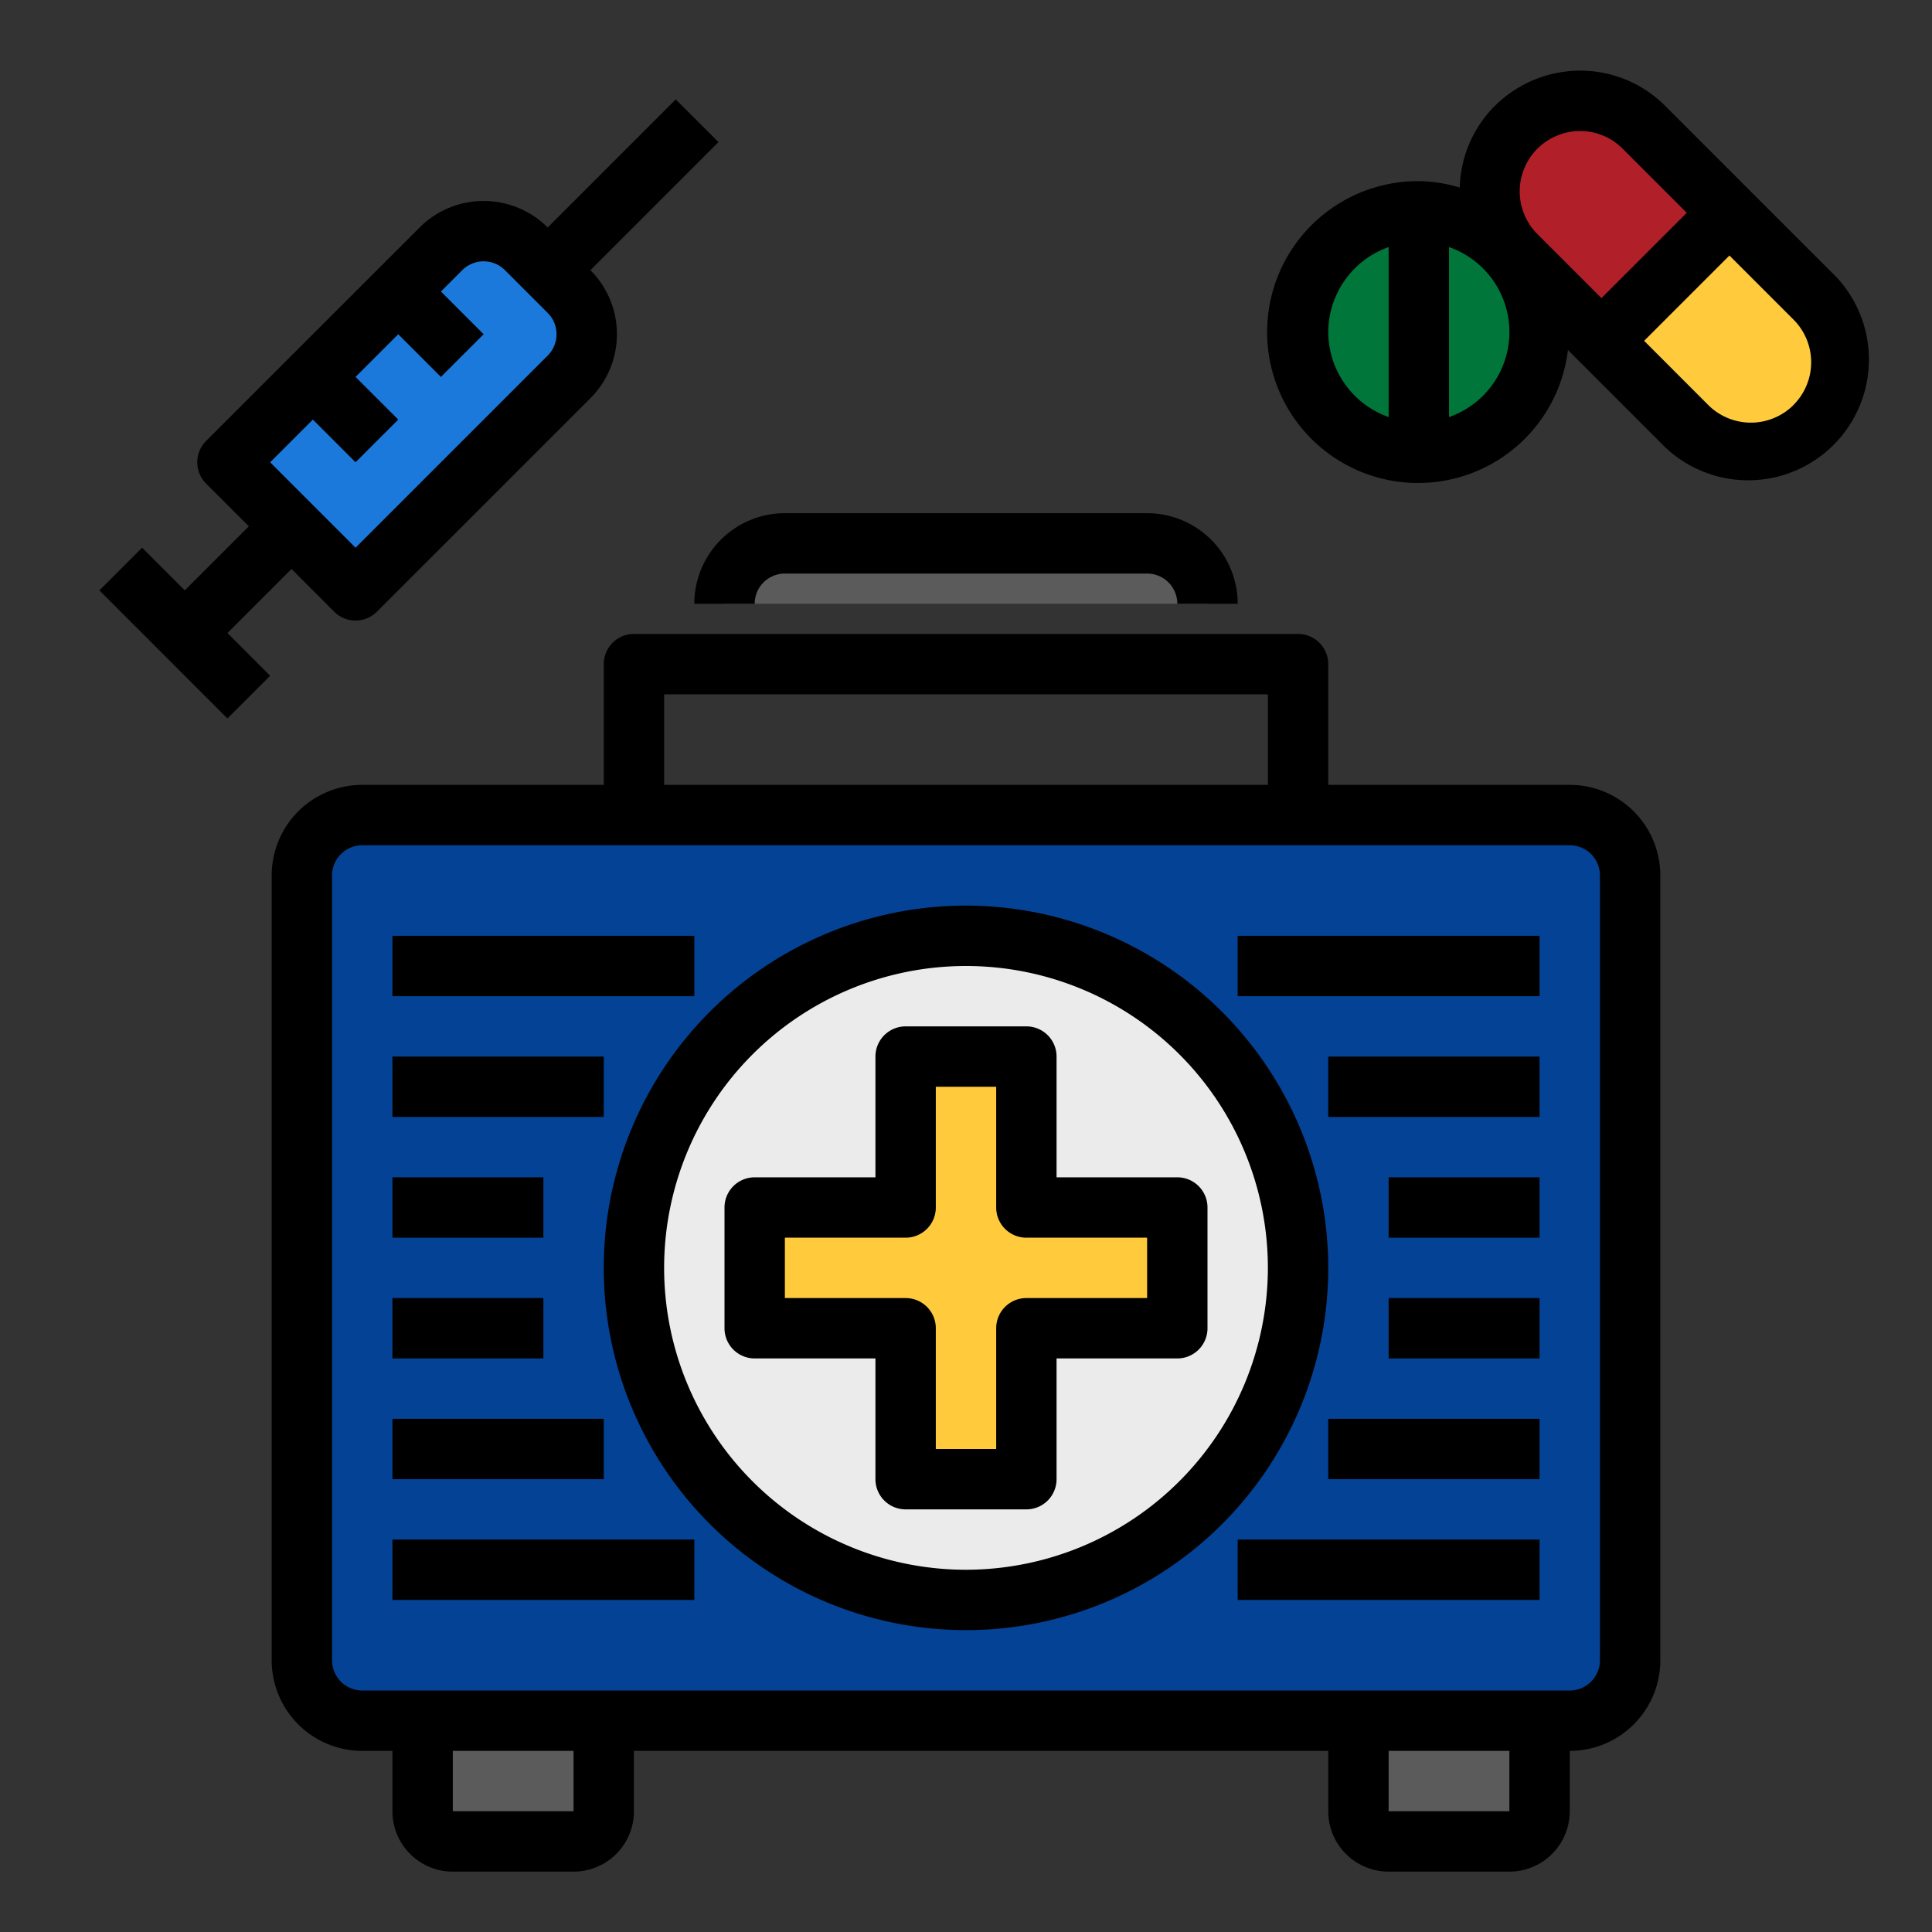 <svg xmlns="http://www.w3.org/2000/svg" height="512" viewBox="0 0 64 64" width="512"><rect x="0" y="0" width="64" height="64" fill="#333333" stroke="none"/><g id="filled_colour_copy" data-name="filled colour copy"><rect fill="#034294" height="30" rx="2" width="44" x="10" y="27"></rect><circle cx="32" cy="42" fill="#ebebeb" r="11"></circle><path d="m39 40h-5v-5h-4v5h-5v4h5v5h4v-5h5z" fill="#ffca3b"></path><path d="m12.9 7.192h2a2 2 0 0 1 2 2v10a0 0 0 0 1 0 0h-6a0 0 0 0 1 0 0v-10a2 2 0 0 1 2-2z" fill="#1b79dc" transform="matrix(.707 .707 -.707 .707 13.399 -5.964)"></path><g fill="#5b5b5b"><path d="m14 57h6a0 0 0 0 1 0 0v3a1 1 0 0 1 -1 1h-4a1 1 0 0 1 -1-1v-3a0 0 0 0 1 0 0z"></path><path d="m45 57h6a0 0 0 0 1 0 0v3a1 1 0 0 1 -1 1h-4a1 1 0 0 1 -1-1v-3a0 0 0 0 1 0 0z"></path><path d="m40 20a2 2 0 0 0 -2-2h-12a2 2 0 0 0 -2 2z"></path></g><path d="m60.12 9.88a3 3 0 0 1 -4.24 4.24l-2.83-2.83 4.24-4.24z" fill="#ffca3b"></path><path d="m57.29 7.05-4.24 4.24-2.83-2.83a3 3 0 1 1 4.24-4.24z" fill="#b12028"></path><circle cx="47" cy="11" fill="#00763a" r="4"></circle><path d="m9.657 18.849 1.414 1.415a1 1 0 0 0 1.414 0l7.073-7.072a3 3 0 0 0 0-4.242l4.242-4.243-1.415-1.414-4.242 4.243a3 3 0 0 0 -4.243 0l-7.072 7.07a1 1 0 0 0 0 1.415l1.415 1.414-2.122 2.122-1.414-1.414-1.414 1.414 4.242 4.243 1.414-1.414-1.414-1.415zm.707-4.95 1.414 1.414 1.414-1.413-1.414-1.414 1.414-1.414 1.414 1.414 1.415-1.414-1.415-1.415.707-.707a1 1 0 0 1 1.415 0l1.415 1.415a1 1 0 0 1 0 1.414l-6.365 6.365-2.829-2.83z"></path><path d="m41 31h10v2h-10z"></path><path d="m44 35h7v2h-7z"></path><path d="m46 39h5v2h-5z"></path><path d="m46 43h5v2h-5z"></path><path d="m44 47h7v2h-7z"></path><path d="m41 51h10v2h-10z"></path><path d="m13 31h10v2h-10z"></path><path d="m13 35h7v2h-7z"></path><path d="m13 39h5v2h-5z"></path><path d="m13 43h5v2h-5z"></path><path d="m13 47h7v2h-7z"></path><path d="m13 51h10v2h-10z"></path><path d="m55.167 3.513a3.971 3.971 0 0 0 -2.827-1.173 4.026 4.026 0 0 0 -2.827 1.173 3.971 3.971 0 0 0 -1.157 2.7 4.908 4.908 0 0 0 -1.356-.213 5 5 0 1 0 4.94 5.594l3.233 3.233a4 4 0 0 0 5.654-5.654zm-4.24 1.414a2.011 2.011 0 0 1 1.413-.587 1.986 1.986 0 0 1 1.413.587l2.123 2.123-2.826 2.826-2.123-2.123a2 2 0 0 1 0-2.826zm-6.927 6.073a3 3 0 0 1 2-2.816v5.632a3 3 0 0 1 -2-2.816zm4 2.816v-5.632a2.982 2.982 0 0 1 0 5.632zm11.413-.4a2 2 0 0 1 -2.826 0l-2.123-2.126 2.826-2.826 2.123 2.123a2 2 0 0 1 0 2.826z"></path><path d="m52 26h-8v-4a1 1 0 0 0 -1-1h-22a1 1 0 0 0 -1 1v4h-8a3 3 0 0 0 -3 3v26a3 3 0 0 0 3 3h1v2a2 2 0 0 0 2 2h4a2 2 0 0 0 2-2v-2h23v2a2 2 0 0 0 2 2h4a2 2 0 0 0 2-2v-2a3 3 0 0 0 3-3v-26a3 3 0 0 0 -3-3zm-30-3h20v3h-20zm-3 37h-4v-2h4zm31 0h-4v-2h4zm3-5a1 1 0 0 1 -1 1h-40a1 1 0 0 1 -1-1v-26a1 1 0 0 1 1-1h40a1 1 0 0 1 1 1z"></path><path d="m26 17a3 3 0 0 0 -3 3h2a1 1 0 0 1 1-1h12a1 1 0 0 1 1 1h2a3 3 0 0 0 -3-3z"></path><path d="m39 39h-4v-4a1 1 0 0 0 -1-1h-4a1 1 0 0 0 -1 1v4h-4a1 1 0 0 0 -1 1v4a1 1 0 0 0 1 1h4v4a1 1 0 0 0 1 1h4a1 1 0 0 0 1-1v-4h4a1 1 0 0 0 1-1v-4a1 1 0 0 0 -1-1zm-1 4h-4a1 1 0 0 0 -1 1v4h-2v-4a1 1 0 0 0 -1-1h-4v-2h4a1 1 0 0 0 1-1v-4h2v4a1 1 0 0 0 1 1h4z"></path><path d="m32 30a12 12 0 1 0 12 12 12.013 12.013 0 0 0 -12-12zm0 22a10 10 0 1 1 10-10 10.011 10.011 0 0 1 -10 10z"></path></g></svg>